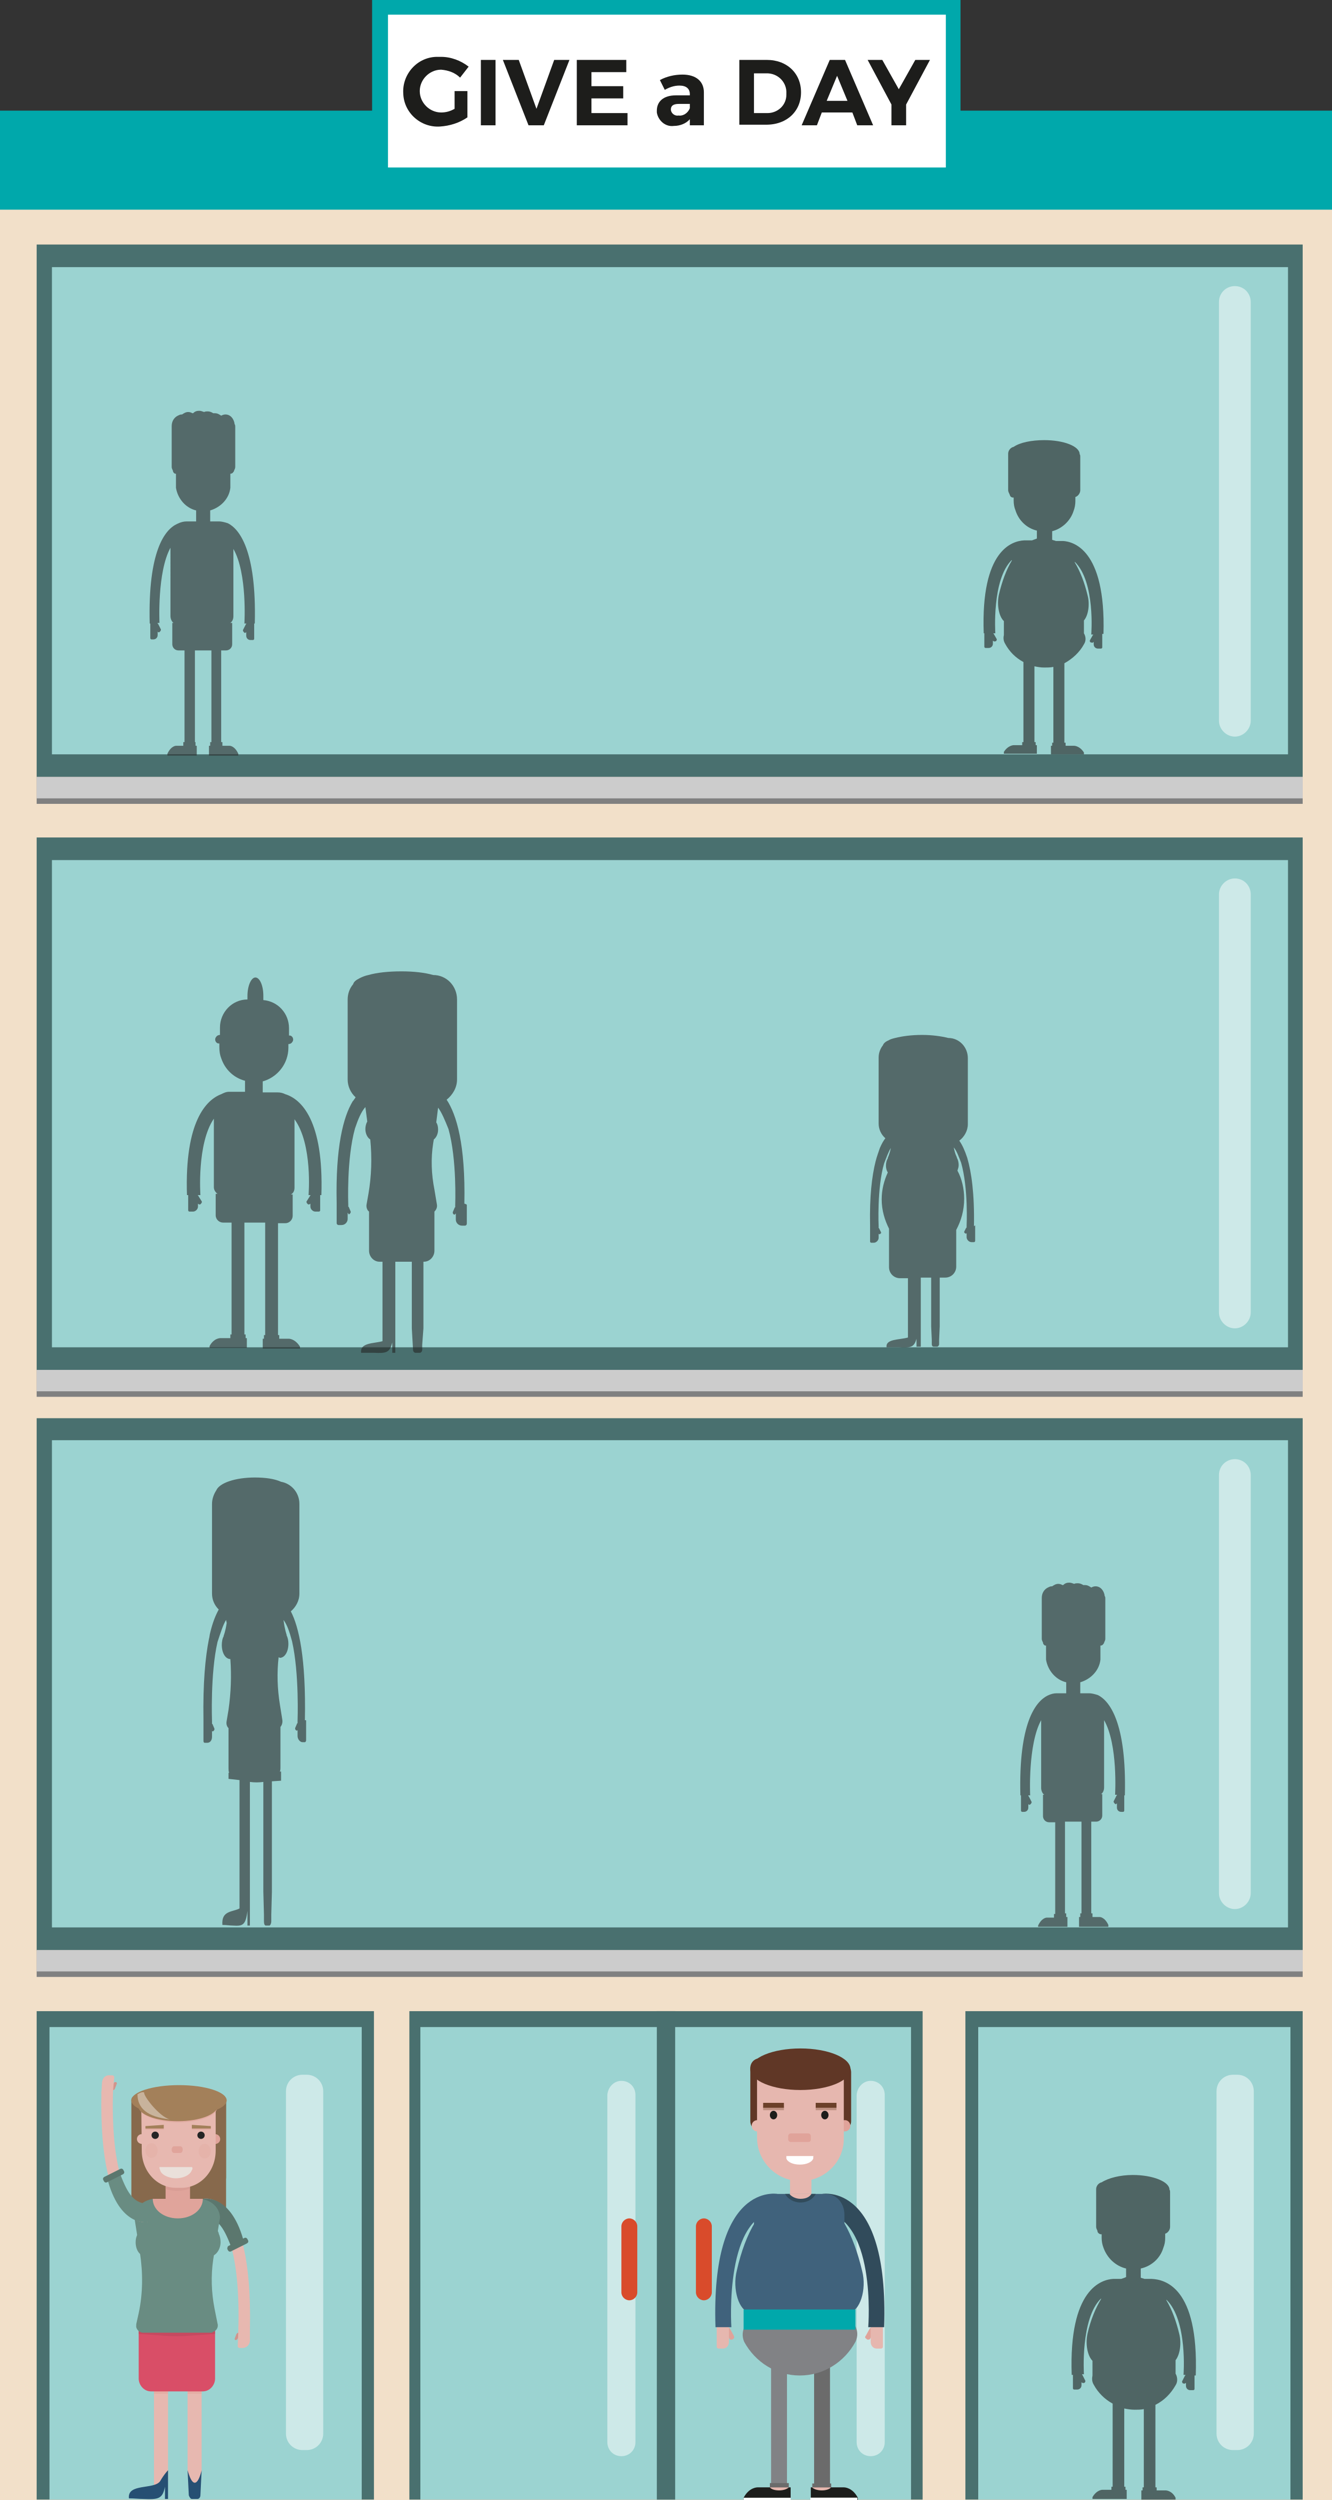 <?xml version="1.0" encoding="utf-8"?>
<!-- Generator: Adobe Illustrator 20.0.0, SVG Export Plug-In . SVG Version: 6.00 Build 0)  -->
<svg version="1.1" xmlns="http://www.w3.org/2000/svg" xmlns:xlink="http://www.w3.org/1999/xlink" x="0px" y="0px"
	 viewBox="0 0 218 409" style="enable-background:new 0 0 218 409;" xml:space="preserve">
<rect x="0" y="0" width="218" height="409" fill="#333333" stroke="none"/>
<style type="text/css">
	.st0{fill:#51A67E;}
	.st1{fill:none;}
	.st2{fill:#75C9A5;}
	.st3{fill:#D94B2B;}
	.st4{fill:#F2E0C9;}
	.st5{fill:#49706F;}
	.st6{fill:#9BD3D1;}
	.st7{opacity:0.5;fill:#FFFFFF;enable-background:new    ;}
	.st8{fill:#808080;}
	.st9{fill:#CCCCCC;}
	.st10{fill:#00A8AB;}
	.st11{fill:none;stroke:#49706F;stroke-width:3;stroke-miterlimit:10;}
	.st12{fill:#FFFFFF;}
	.st13{fill:#1D1D1B;}
	.st14{opacity:0.6;fill:#252525;}
	.st15{opacity:0.6;fill:#1D1D1B;}
	.st16{fill:#603726;}
	.st17{fill:#E0A39A;}
	.st18{fill:#6B6B6B;}
	.st19{fill:#E6B7AF;}
	.st20{fill:#314B5B;}
	.st21{fill:#818285;}
	.st22{fill:#40627C;}
	.st23{opacity:0.4;fill:#81573E;}
	.st24{fill:#6B4029;}
	.st25{opacity:0.4;fill:#E0A39A;}
	.st26{fill:#87694C;}
	.st27{fill:#E7B8B0;}
	.st28{fill:#5B776E;}
	.st29{fill:#E0A49B;}
	.st30{opacity:0.4;fill:#D1948C;enable-background:new    ;}
	.st31{fill:#252525;}
	.st32{fill:#EAE0DA;}
	.st33{opacity:0.6;fill:#E0A49B;enable-background:new    ;}
	.st34{fill:#A3805A;}
	.st35{opacity:0.4;fill:#FFFFFF;enable-background:new    ;}
	.st36{opacity:0.5;fill:#E0A49B;enable-background:new    ;}
	.st37{fill:#264F73;}
	.st38{fill:#D94E67;}
	.st39{opacity:0.5;fill:#B5455B;enable-background:new    ;}
	.st40{fill:#698C82;}
	.st41{fill:#D1948C;}
	.st42{opacity:0.28;fill:#E0A49B;}
</style>
<g id="Layer_1">
	<title>organisaties</title>
	<path class="st0" d="M24.9,109.3L24.9,109.3c1.2,0,2.2,1,2.2,2.2v5.1c0,1.2-1,2.2-2.2,2.2l0,0c-1.2,0-2.2-1-2.2-2.2v-5.1
		C22.7,110.3,23.7,109.3,24.9,109.3z"/>
	<path class="st0" d="M18.6,111.7L18.6,111.7c1.2,0,2.2,1,2.2,2.2v2.8c0,1.2-1,2.2-2.2,2.2l0,0c-1.2,0-2.2-1-2.2-2.2v-2.8
		C16.3,112.7,17.3,111.7,18.6,111.7z"/>
	<path class="st0" d="M30.9,111.7L30.9,111.7c1.2,0,2.2,1,2.2,2.2v2.8c0,1.2-1,2.2-2.2,2.2l0,0c-1.2,0-2.2-1-2.2-2.2v-2.8
		C28.6,112.7,29.6,111.7,30.9,111.7z"/>
	<line class="st1" x1="17.3" y1="112.7" x2="17.3" y2="119.2"/>
	<path class="st2" d="M17.4,112.7c0,0,0.1,0.4,0.1,1c0,0.3,0.1,0.7,0.1,1v1.2c0,0.8,0,1.6-0.1,2.2s-0.1,1-0.1,1h-0.3
		c0,0-0.1-0.4-0.1-1s-0.1-1.4-0.1-2.2v-1.2c0-0.4,0-0.7,0.1-1c0.1-0.6,0.1-1,0.1-1H17.4L17.4,112.7z"/>
	<line class="st1" x1="19.2" y1="112.7" x2="19.2" y2="119.2"/>
	<path class="st2" d="M19.3,112.7c0,0,0.1,0.4,0.1,1c0,0.3,0.1,0.7,0.1,1v1.2c0,0.8,0,1.6-0.1,2.2s-0.1,1-0.1,1H19
		c0,0-0.1-0.4-0.1-1s-0.1-1.4-0.1-2.2v-1.2c0-0.4,0-0.7,0.1-1c0.1-0.6,0.1-1,0.1-1H19.3L19.3,112.7z"/>
	<line class="st1" x1="17.9" y1="112.1" x2="17.9" y2="122"/>
	<path class="st2" d="M18,112.1c0,0,0,0.6,0.1,1.6v3.4l-0.1,3.4c0,0.9-0.1,1.6-0.1,1.6h-0.2c0,0,0-0.6-0.1-1.6l-0.1-3.4l0.1-3.4
		c0-0.9,0.1-1.6,0.1-1.6H18L18,112.1z"/>
	<line class="st1" x1="18.6" y1="113.6" x2="18.7" y2="122.4"/>
	<path class="st2" d="M18.7,113.6c0,0,0.1,0.6,0.1,1.4c0,0.4,0.1,0.9,0.1,1.4L19,118c0,1.1,0,2.2,0,3s-0.1,1.4-0.1,1.4h-0.4
		c0,0-0.1-0.6-0.1-1.4s-0.1-1.9-0.1-3v-1.6c0-0.5,0-1,0-1.4c0-0.8,0.1-1.4,0.1-1.4H18.7L18.7,113.6z"/>
	<line class="st1" x1="23.3" y1="111.4" x2="23.3" y2="117.9"/>
	<path class="st2" d="M23.4,111.4c0,0,0.1,0.4,0.1,1c0,0.3,0.1,0.7,0.1,1v1.2c0,0.8,0,1.6-0.1,2.2s-0.1,1-0.1,1h-0.3
		c0,0-0.1-0.4-0.1-1s-0.1-1.4-0.1-2.2v-1.2c0-0.4,0-0.7,0.1-1c0.1-0.6,0.1-1,0.1-1H23.4L23.4,111.4z"/>
	<line class="st1" x1="24.2" y1="110.8" x2="24.2" y2="120.8"/>
	<path class="st2" d="M24.3,110.8c0,0,0,0.6,0.1,1.6l0.1,3.4l-0.1,3.4c0,0.9-0.1,1.6-0.1,1.6h-0.2c0,0,0-0.6-0.1-1.6v-3.4v-3.4
		c0-0.9,0.1-1.6,0.1-1.6H24.3L24.3,110.8z"/>
	<line class="st1" x1="25.6" y1="111.4" x2="25.6" y2="117.9"/>
	<path class="st2" d="M25.7,111.4c0,0,0.1,0.4,0.1,1c0,0.3,0.1,0.7,0.1,1v1.2c0,0.8,0,1.6-0.1,2.2s-0.1,1-0.1,1h-0.3
		c0,0-0.1-0.4-0.1-1s-0.1-1.4-0.1-2.2v-1.2c0-0.4,0-0.7,0.1-1c0.1-0.6,0.1-1,0.1-1H25.7L25.7,111.4z"/>
	<line class="st1" x1="26.5" y1="110.8" x2="26.5" y2="120.8"/>
	<path class="st2" d="M26.6,110.8c0,0,0,0.6,0.1,1.6l0.1,3.4l-0.1,3.4c0,0.9-0.1,1.6-0.1,1.6h-0.2c0,0,0-0.6-0.1-1.6l-0.1-3.4
		l0.1-3.4c0-0.9,0.1-1.6,0.1-1.6H26.6z"/>
	<line class="st1" x1="25" y1="112.3" x2="25" y2="122.3"/>
	<path class="st2" d="M25.2,112.3c0,0,0.1,0.6,0.1,1.6c0,0.5,0.1,1,0.1,1.6v1.8c0,1.2,0,2.5-0.1,3.4s-0.1,1.6-0.1,1.6h-0.3
		c0,0-0.1-0.6-0.1-1.6s-0.1-2.2-0.1-3.4v-1.8c0-0.6,0-1.1,0.1-1.6c0.1-0.9,0.1-1.6,0.1-1.6H25.2L25.2,112.3z"/>
	<line class="st1" x1="29.6" y1="112.9" x2="29.6" y2="119.4"/>
	<path class="st2" d="M29.7,112.9c0,0,0.1,0.4,0.1,1c0,0.3,0.1,0.7,0.1,1v1.2c0,0.8,0,1.6-0.1,2.2s-0.1,1-0.1,1h-0.3
		c0,0-0.1-0.4-0.1-1s-0.1-1.4-0.1-2.2v-1.2c0-0.4,0-0.7,0.1-1c0.1-0.6,0.1-1,0.1-1H29.7z"/>
	<line class="st1" x1="32" y1="112.9" x2="32" y2="119.4"/>
	<path class="st2" d="M32.2,112.9c0,0,0.1,0.4,0.1,1c0,0.3,0.1,0.7,0.1,1v1.2c0,0.8,0,1.6-0.1,2.2s-0.1,1-0.1,1h-0.3
		c0,0-0.1-0.4-0.1-1s-0.1-1.4-0.1-2.2v-1.2c0-0.4,0-0.7,0.1-1c0.1-0.6,0.1-1,0.1-1H32.2L32.2,112.9z"/>
	<line class="st1" x1="30.4" y1="112.3" x2="30.4" y2="122.3"/>
	<path class="st2" d="M30.5,112.3c0,0,0,0.6,0.1,1.6l0.1,3.4l-0.1,3.4c0,0.9-0.1,1.6-0.1,1.6h-0.2c0,0,0-0.6-0.1-1.6l-0.1-3.4
		l0.1-3.4c0-0.9,0.1-1.6,0.1-1.6H30.5z"/>
	<line class="st1" x1="31.2" y1="112.3" x2="31.2" y2="122.3"/>
	<path class="st2" d="M31.4,112.3c0,0,0.1,0.6,0.1,1.6c0,0.5,0.1,1,0.1,1.6v1.8c0,1.2,0,2.5-0.1,3.4s-0.1,1.6-0.1,1.6h-0.3
		c0,0-0.1-0.6-0.1-1.5s-0.1-2.2-0.1-3.4v-1.8c0-0.6,0-1.1,0.1-1.6c0.1-0.9,0.1-1.6,0.1-1.6L31.4,112.3L31.4,112.3z"/>
	<rect x="11.8" y="116.3" class="st3" width="26.2" height="6.3"/>
	<rect y="26.2" class="st4" width="218" height="382.8"/>
	<rect x="6" y="40" class="st5" width="207.2" height="87.1"/>
	<rect x="8.5" y="43.7" class="st6" width="202.3" height="79.7"/>
	<path class="st7" d="M202.1,46.8L202.1,46.8c1.5,0,2.6,1.2,2.6,2.6v68.5c0,1.4-1.2,2.6-2.6,2.6l0,0c-1.4,0-2.6-1.2-2.6-2.6V49.4
		C199.5,47.9,200.7,46.8,202.1,46.8z"/>
	<rect x="6" y="127.1" class="st8" width="207.2" height="4.4"/>
	<rect x="6" y="127.1" class="st9" width="207.2" height="3.5"/>
	<rect x="6" y="137" class="st5" width="207.2" height="87.1"/>
	<rect x="8.5" y="140.7" class="st6" width="202.3" height="79.7"/>
	<path class="st7" d="M202.1,143.7L202.1,143.7c1.5,0,2.6,1.2,2.6,2.6v68.4c0,1.4-1.2,2.6-2.6,2.6l0,0c-1.4,0-2.6-1.2-2.6-2.6v-68.4
		C199.5,144.9,200.7,143.7,202.1,143.7z"/>
	<rect x="6" y="224.1" class="st8" width="207.2" height="4.4"/>
	<rect x="6" y="224.1" class="st9" width="207.2" height="3.5"/>
	<rect x="6" y="232" class="st5" width="207.2" height="87.1"/>
	<rect x="8.5" y="235.6" class="st6" width="202.3" height="79.7"/>
	<path class="st7" d="M202.1,238.7L202.1,238.7c1.5,0,2.6,1.2,2.6,2.6v68.4c0,1.4-1.2,2.6-2.6,2.6l0,0c-1.4,0-2.6-1.2-2.6-2.6v-68.4
		C199.5,239.8,200.7,238.7,202.1,238.7z"/>
	<rect x="6" y="319" class="st8" width="207.2" height="4.4"/>
	<rect x="6" y="319" class="st9" width="207.2" height="3.5"/>
	<rect y="18.1" class="st10" width="218" height="16.2"/>
	<rect x="67" y="329" class="st5" width="84" height="79.9"/>
	<rect x="68.8" y="331.6" class="st6" width="80.3" height="77.3"/>
	<line class="st11" x1="109" y1="329" x2="109" y2="408.9"/>
	<path class="st3" d="M115.2,362.9L115.2,362.9c0.7,0,1.3,0.6,1.3,1.3V375c0,0.7-0.6,1.3-1.3,1.3l0,0c-0.7,0-1.3-0.6-1.3-1.3v-10.8
		C113.9,363.5,114.5,362.9,115.2,362.9z"/>
	<path class="st7" d="M142.5,340.4L142.5,340.4c1.3,0,2.3,1,2.3,2.3v56.8c0,1.3-1,2.3-2.3,2.3l0,0c-1.3,0-2.3-1-2.3-2.3v-56.8
		C140.3,341.4,141.3,340.4,142.5,340.4z"/>
	<path class="st7" d="M101.7,340.4L101.7,340.4c1.3,0,2.3,1,2.3,2.3v56.8c0,1.3-1,2.3-2.3,2.3l0,0c-1.3,0-2.3-1-2.3-2.3v-56.8
		C99.5,341.4,100.5,340.4,101.7,340.4z"/>
	<path class="st3" d="M103,362.9L103,362.9c0.7,0,1.3,0.6,1.3,1.3V375c0,0.7-0.6,1.3-1.3,1.3l0,0c-0.7,0-1.3-0.6-1.3-1.3v-10.8
		C101.7,363.5,102.3,362.9,103,362.9z"/>
	<rect x="6" y="329" class="st5" width="55.2" height="79.9"/>
	<rect x="8.1" y="331.6" class="st6" width="51.1" height="77.3"/>
	<rect x="158" y="329" class="st5" width="55.2" height="79.9"/>
	<rect x="160.1" y="331.6" class="st6" width="51.1" height="77.3"/>
	<path class="st7" d="M49.5,339.4h0.7c1.5,0,2.7,1.2,2.7,2.7v56c0,1.5-1.2,2.7-2.7,2.7h-0.7c-1.5,0-2.7-1.2-2.7-2.7v-56
		C46.8,340.6,48,339.4,49.5,339.4z"/>
	<path class="st7" d="M201.8,339.4h0.7c1.5,0,2.7,1.2,2.7,2.7v56c0,1.5-1.2,2.7-2.7,2.7h-0.7c-1.5,0-2.7-1.2-2.7-2.7v-56
		C199.1,340.6,200.3,339.4,201.8,339.4z"/>
	<rect x="60.9" class="st10" width="96.3" height="29.9"/>
	<rect x="63.5" y="2.4" class="st12" width="91.3" height="25"/>
	<path class="st13" d="M76.5,14.9v4.3c-1.3,0.9-2.9,1.4-4.5,1.5c-3.1,0.2-5.9-2.2-6-5.4c-0.2-3.1,2.2-5.9,5.4-6c0.3,0,0.5,0,0.8,0
		c1.6,0,3.2,0.6,4.5,1.6l-1.4,1.8c-0.8-0.8-1.9-1.2-3.1-1.3c-1.9,0-3.5,1.6-3.5,3.5s1.6,3.5,3.5,3.5c0.8,0,1.5-0.2,2.2-0.6v-2.9
		L76.5,14.9L76.5,14.9z"/>
	<path class="st13" d="M78.7,20.5V9.8h2.4v10.7H78.7z"/>
	<path class="st13" d="M86.5,20.5L82.3,9.8h2.6l2.9,8l2.9-8h2.5L89,20.5H86.5z"/>
	<path class="st13" d="M96.8,11.8v2.3h5.2v2h-5.2v2.4h5.9v2h-8.3V9.8h8.1v2H96.8z"/>
	<path class="st13" d="M112.9,19.5c-0.6,0.7-1.6,1.1-2.6,1.1c-1.4,0.2-2.6-0.9-2.8-2.2c0-0.1,0-0.2,0-0.3c0-1.5,1.1-2.5,3.1-2.5h2.3
		v-0.2c0-0.9-0.6-1.4-1.7-1.4c-0.9,0-1.7,0.3-2.4,0.7l-0.8-1.6c1.1-0.6,2.4-0.9,3.7-0.9c2.2,0,3.5,1.1,3.5,2.9v5.4h-2.3L112.9,19.5
		L112.9,19.5z M112.9,17.7V17h-1.8c-0.9,0-1.3,0.3-1.3,0.9s0.6,1.1,1.2,1h0.1C111.8,19,112.6,18.5,112.9,17.7L112.9,17.7z"/>
	<path class="st13" d="M125.5,9.8c3.3,0,5.6,2.2,5.6,5.3s-2.3,5.3-5.7,5.3H121V9.8H125.5L125.5,9.8z M123.4,18.5h2.2
		c1.7,0,3.1-1.3,3.1-3c0-0.1,0-0.2,0-0.2c0.1-1.7-1.2-3.2-3-3.3c-0.1,0-0.2,0-0.2,0h-2.1C123.4,11.9,123.4,18.5,123.4,18.5z"/>
	<path class="st13" d="M134.5,18.4l-0.8,2.1h-2.5l4.6-10.7h2.5l4.6,10.7h-2.6l-0.8-2.1H134.5L134.5,18.4z M137,12.4l-1.7,4.1h3.4
		L137,12.4z"/>
	<path class="st13" d="M148.3,20.5h-2.4v-3.4L142,9.8h2.4l2.7,4.8l2.7-4.8h2.4l-3.9,7.3V20.5z"/>
	<line class="st1" x1="120.4" y1="274.2" x2="120.2" y2="274.2"/>
	<polyline class="st1" points="109.2,274.2 109.4,274.2 109.6,274.2 	"/>
	<line class="st1" x1="142.9" y1="281.8" x2="142.7" y2="281.8"/>
	<polyline class="st1" points="134.3,281.8 134.5,281.8 134.7,281.8 	"/>
	<path class="st14" d="M52.6,195.5h-0.2c0,0,0,0,0,0.1v2.4c0,0.1-0.1,0.2-0.2,0.2h-0.6c-0.4,0-0.8-0.4-0.8-0.8v-0.5l0,0
		c-0.1,0.1-0.3,0.2-0.4,0.1l-0.1-0.1c-0.1-0.1-0.2-0.3-0.1-0.4l0.5-0.8c0-0.1,0.1-0.1,0.1-0.1v-0.1h-0.3c0,0,0.7-8.3-2.3-12.4v11.2
		c0,0.5-0.2,0.9-0.6,1.1h0.3v3.5c0,0.6-0.5,1.2-1.2,1.2h-1.2v18.3h0.2v0.6h1.6c0,0,1,0,1.8,1.3h0v0.3h-6.1v-1.6h0.2v-0.6h0.2V200H40
		v18.3h0.2v0.6h0.2v1.6h-6.1v-0.3h0c0.7-1.3,1.7-1.3,1.8-1.3h1.6v-0.6h0.2V200h-1.4c-0.6,0-1.2-0.5-1.2-1.2v-3.5h0.3
		c-0.4-0.3-0.6-0.7-0.6-1.1V183c-2.8,4.1-2.2,12.5-2.2,12.5h-0.4v0.1c0.1,0,0.1,0.1,0.1,0.1l0.5,0.8c0.1,0.1,0,0.3-0.1,0.4l-0.1,0.1
		c-0.1,0.1-0.3,0-0.4-0.1l0,0v0.5c0,0.4-0.4,0.8-0.8,0.8h-0.6c-0.1,0-0.2-0.1-0.2-0.2v-2.4c0,0,0,0,0-0.1h-0.2
		c-0.4-12.1,3.2-15.6,5.6-16.5c0.4-0.2,0.8-0.4,1.3-0.4h2.6v-1.8c-1.9-0.5-3.3-1.9-3.9-3.7c-0.2-0.5-0.3-1.1-0.3-1.8v-0.6
		c-0.1,0-0.3,0-0.4-0.1c-0.3-0.2-0.4-0.7-0.1-1c0.1-0.2,0.4-0.3,0.6-0.3v-1.2c0-2.5,2-4.6,4.5-4.6c0-0.2,0-0.4,0-0.6
		c0-1.6,0.6-3,1.3-3c0.7,0,1.3,1.3,1.3,3c0,0.2,0,0.4,0,0.7c2.4,0.2,4.2,2.2,4.2,4.6v1.2c0.2,0,0.3,0,0.4,0.1c0.3,0.2,0.4,0.7,0.1,1
		c-0.1,0.2-0.4,0.3-0.6,0.3v0.6c0,0.6-0.1,1.2-0.3,1.8c-0.6,1.8-2.1,3.2-3.9,3.7v1.8h2.4c0.5,0,0.9,0.1,1.3,0.3
		C49.3,179.8,53,183.3,52.6,195.5z"/>
	<path class="st15" d="M195.7,388.6h-0.2c0,0,0,0,0,0v2.2c0,0.1-0.1,0.2-0.2,0.2h-0.5c-0.4,0-0.7-0.3-0.7-0.7v-0.5l0,0
		c-0.1,0.1-0.3,0.2-0.4,0.1l-0.1,0c-0.1-0.1-0.2-0.3-0.1-0.4l0.4-0.8c0-0.1,0.1-0.1,0.1-0.1v-0.1h-0.3c0,0,0.7-8.9-2.8-12.3v0.1
		c0.9,1.5,1.6,3.4,2.1,5.5c0.4,1.6,0.1,3.4-0.6,4.3v2.2c0.3,0.5,0.4,1.3,0,1.9c-0.8,1.4-1.9,2.5-3.3,3.2v13.5h0.2v0.5h1.5
		c0,0,1,0,1.6,1.2h0v0.3h-5.6v-1.5h0.2v-0.5h0.2v-12.8c-0.5,0.1-1,0.1-1.5,0.1c-0.6,0-1.2-0.1-1.7-0.2v12.8h0.2v0.5h0.2v1.5h-5.6
		v-0.3h0c0.7-1.2,1.6-1.2,1.6-1.2h1.5v-0.5h0.2v-13.6c-1.3-0.7-2.4-1.8-3.1-3.1c-0.3-0.5-0.3-1-0.2-1.5h0v-2.4
		c-0.8-0.8-1.2-2.7-0.8-4.5c0.5-2.2,1.3-4.1,2.2-5.6v-0.1c-3.4,3.3-2.8,12.4-2.8,12.4h-0.3v0.1c0.1,0,0.1,0.1,0.1,0.1l0.4,0.8
		c0.1,0.1,0,0.3-0.1,0.4l-0.1,0c-0.1,0.1-0.3,0-0.4-0.1l0,0v0.5c0,0.4-0.3,0.7-0.7,0.7h-0.5c-0.1,0-0.2-0.1-0.2-0.2v-2.2
		c0,0,0,0,0,0h-0.2c-0.5-14.1,4.9-15.6,6.8-15.7c0,0,0.1,0,0.1,0c0,0,0.1,0,0.1,0h1.1c0.3-0.1,0.6-0.2,0.8-0.3v-1.4
		c-1.7-0.4-3.1-1.7-3.7-3.4c-0.2-0.5-0.3-1.1-0.3-1.6v-0.6c-0.1,0-0.3,0-0.4-0.1c-0.2-0.1-0.3-0.3-0.3-0.5c-0.1-0.2-0.2-0.4-0.2-0.6
		v-6.2c0-0.5,0.4-1,0.9-1.1c1.1-0.7,3-1.2,5.1-1.2c3.3,0,6,1.1,6,2.4c0.1,0.1,0.1,0.3,0.1,0.4v5.7c0,0.5-0.4,1-0.8,1.1v0.7
		c0,0.6-0.1,1.1-0.3,1.6c-0.5,1.7-1.9,3-3.7,3.4v1.5c0.2,0.1,0.4,0.1,0.6,0.2h1.2C190.6,372.9,196.2,374.1,195.7,388.6z"/>
	<path class="st15" d="M180.6,103.7h-0.2c0,0,0,0,0,0v2.2c0,0.1-0.1,0.2-0.2,0.2h-0.5c-0.4,0-0.7-0.3-0.7-0.7V105l0,0
		c-0.1,0.1-0.2,0.2-0.4,0.1l-0.1,0c-0.1-0.1-0.2-0.2-0.1-0.4l0.4-0.7c0-0.1,0.1-0.1,0.1-0.1v-0.1h-0.3c0,0,0.7-8.6-2.7-11.9v0.1
		c0.9,1.5,1.6,3.3,2.1,5.4c0.4,1.5,0.1,3.3-0.6,4.1v2.1c0.3,0.5,0.4,1.2,0,1.8c-0.7,1.3-1.9,2.4-3.2,3.1v13h0.2v0.5h1.4
		c0,0,0.9,0,1.6,1.1h0v0.3H172V122h0.2v-0.5h0.2v-12.4c-0.5,0.1-1,0.1-1.5,0.1c-0.6,0-1.1-0.1-1.6-0.2v12.4h0.2v0.5h0.2v1.4h-5.4
		v-0.3h0c0.7-1.1,1.6-1.1,1.6-1.1h1.4v-0.5h0.2v-13.1c-1.3-0.7-2.3-1.7-3-3c-0.3-0.5-0.3-1-0.2-1.4h0v-2.3c-0.8-0.7-1.2-2.7-0.8-4.4
		c0.5-2.1,1.2-4,2.1-5.5v-0.1c-3.3,3.2-2.7,12-2.7,12h-0.3v0.1c0.1,0,0.1,0.1,0.1,0.1l0.4,0.7c0.1,0.1,0,0.3-0.1,0.4l-0.1,0
		c-0.1,0.1-0.3,0-0.4-0.1l0,0v0.5c0,0.4-0.3,0.7-0.7,0.7h-0.5c-0.1,0-0.2-0.1-0.2-0.2v-2.2c0,0,0,0,0,0H161
		c-0.5-13.7,4.7-15.1,6.6-15.2c0,0,0.1,0,0.1,0c0,0,0.1,0,0.1,0h1.1c0.3-0.1,0.5-0.2,0.8-0.3v-1.3c-1.7-0.4-3-1.7-3.5-3.3
		c-0.2-0.5-0.3-1-0.3-1.6v-0.5c-0.1,0-0.3,0-0.4-0.1c-0.2-0.1-0.2-0.3-0.3-0.5c-0.1-0.2-0.2-0.4-0.2-0.6v-6c0-0.5,0.4-1,0.9-1.1
		c1-0.7,2.9-1.1,5-1.1c3.2,0,5.8,1,5.8,2.3c0.1,0.1,0.1,0.3,0.1,0.4v5.5c0,0.5-0.4,1-0.8,1.1V82c0,0.5-0.1,1.1-0.3,1.6
		c-0.5,1.6-1.9,2.9-3.5,3.3v1.4c0.2,0.1,0.4,0.1,0.6,0.2h1.2C175.5,88.6,181,89.7,180.6,103.7z"/>
	<line class="st1" x1="167.3" y1="262.9" x2="167.3" y2="262.9"/>
	<polyline class="st1" points="156.1,262.9 156.2,262.9 156.3,262.9 	"/>
	<path class="st14" d="M41.7,102h-0.1v2.5c0,0.1-0.1,0.2-0.2,0.2H41c-0.4,0-0.7-0.3-0.7-0.7v-0.6l0,0c-0.1,0.1-0.2,0.2-0.3,0.1
		l-0.1-0.1c-0.1-0.1-0.2-0.3-0.1-0.4l0.4-0.8c0-0.1,0.1-0.1,0.1-0.1V102H40c0,0,0.5-8.2-1.8-12.2v11c0,0.5-0.2,0.9-0.5,1.1H38v3.5
		c0,0.6-0.5,1-1,1h-0.8v15h0.2v0.6h1.2c0,0,0.8,0,1.4,1.3h0v0.3h-4.8V122h0.2v-0.6h0.2v-15h-2.7v15H32v0.6h0.2v1.6h-4.8v-0.3h0
		c0.6-1.3,1.4-1.3,1.4-1.3H30v-0.6h0.2v-15h-1c-0.6,0-1-0.5-1-1v-3.5h0.2c-0.3-0.2-0.5-0.7-0.5-1.1V89.6c-2.2,4-1.8,12.3-1.8,12.3
		h-0.3v0.1c0,0,0.1,0.1,0.1,0.1l0.4,0.8c0.1,0.1,0,0.3-0.1,0.4l-0.1,0.1c-0.1,0.1-0.3,0-0.3-0.1l0,0v0.6c0,0.4-0.3,0.7-0.7,0.7h-0.3
		c-0.1,0-0.2-0.1-0.2-0.2V102h-0.1C24.2,90.1,27,86.6,29,85.7c0.6-0.3,1.1-0.4,1.5-0.4h1.6v-1.8c-1.7-0.4-3-1.9-3.3-3.7
		c0-0.2,0-0.4,0-0.6v-1.7c-0.1,0-0.2,0-0.3-0.1c-0.1-0.1-0.2-0.2-0.2-0.4c-0.1-0.2-0.2-0.4-0.2-0.6v-5.7c0,0,0-0.1,0-0.1v0
		c0,0,0-0.1,0-0.1c0,0,0-0.1,0-0.1c0-0.1,0-0.3,0-0.4v0c0-0.1,0-0.2,0-0.3c0-0.8,0.4-1.4,1-1.7c0.2-0.1,0.4-0.2,0.6-0.2
		c0.1,0,0.1,0,0.1,0c0.3-0.2,0.6-0.4,1-0.4c0.3,0,0.5,0.1,0.7,0.2c0,0,0.1,0,0.1,0c0.3-0.3,0.6-0.4,1-0.4c0.3,0,0.5,0.1,0.8,0.2
		c0.2-0.1,0.4-0.1,0.6-0.1c0.3,0,0.6,0.1,0.9,0.3c0.1,0,0.2,0,0.3,0c0.4,0,0.7,0.2,1,0.4c0.2-0.1,0.4-0.2,0.7-0.2
		c0.8,0,1.4,0.7,1.5,1.6v0c0.1,0.1,0.1,0.3,0.1,0.4v6.6c0,0.2-0.1,0.4-0.2,0.6c0,0.1,0,0.1-0.1,0.2c-0.1,0.2-0.3,0.3-0.5,0.3v1.7
		c0,0.2,0,0.4,0,0.6c-0.2,1.8-1.6,3.2-3.3,3.7v1.8h1.5c0.3,0,0.8,0.1,1.4,0.3c0,0,0,0,0,0C39.1,86.5,42,89.9,41.7,102z"/>
	<path class="st14" d="M184.1,293.7h-0.1v2.5c0,0.1-0.1,0.2-0.2,0.2h-0.3c-0.4,0-0.7-0.3-0.7-0.7V295l0,0c-0.1,0.1-0.2,0.2-0.3,0.1
		l-0.1-0.1c-0.1-0.1-0.2-0.3-0.1-0.4l0.4-0.8c0-0.1,0.1-0.1,0.1-0.1v-0.1h-0.3c0,0,0.5-8.2-1.8-12.2v11c0,0.5-0.2,0.9-0.5,1.1h0.2
		v3.5c0,0.6-0.5,1-1,1h-0.8v15h0.2v0.6h1.2c0,0,0.8,0,1.4,1.3h0v0.3h-4.8v-1.6h0.2v-0.6h0.2v-15h-2.7v15h0.2v0.6h0.2v1.6h-4.8V315h0
		c0.6-1.3,1.4-1.3,1.4-1.3h1.2v-0.6h0.2v-15h-1c-0.6,0-1-0.5-1-1v-3.5h0.2c-0.3-0.2-0.5-0.7-0.5-1.1v-11.1c-2.2,4-1.8,12.3-1.8,12.3
		h-0.3v0.1c0,0,0.1,0.1,0.1,0.1l0.4,0.8c0.1,0.1,0,0.3-0.1,0.4l-0.1,0.1c-0.1,0.1-0.3,0-0.3-0.1l0,0v0.6c0,0.4-0.3,0.7-0.7,0.7h-0.3
		c-0.1,0-0.2-0.1-0.2-0.2v-2.5H167c-0.3-11.9,2.5-15.3,4.4-16.3c0.6-0.3,1.1-0.4,1.5-0.4h1.6v-1.8c-1.7-0.4-3-1.9-3.3-3.7
		c0-0.2,0-0.4,0-0.6v-1.7c-0.1,0-0.2,0-0.3-0.1c-0.1-0.1-0.2-0.2-0.2-0.4c-0.1-0.2-0.2-0.4-0.2-0.6v-5.7c0,0,0-0.1,0-0.1v0
		c0,0,0-0.1,0-0.1c0,0,0-0.1,0-0.1c0-0.1,0-0.3,0-0.4v0c0-0.1,0-0.2,0-0.3c0-0.8,0.4-1.4,1-1.7c0.2-0.1,0.4-0.2,0.6-0.2
		c0.1,0,0.1,0,0.1,0c0.3-0.2,0.6-0.4,1-0.4c0.3,0,0.5,0.1,0.7,0.2c0,0,0.1,0,0.1,0c0.3-0.3,0.6-0.4,1-0.4c0.3,0,0.5,0.1,0.8,0.2
		c0.2-0.1,0.4-0.1,0.6-0.1c0.3,0,0.6,0.1,0.9,0.3c0.1,0,0.2,0,0.3,0c0.4,0,0.7,0.2,1,0.4c0.2-0.1,0.4-0.2,0.7-0.2
		c0.8,0,1.4,0.7,1.5,1.6v0c0.1,0.1,0.1,0.3,0.1,0.4v6.6c0,0.2-0.1,0.4-0.2,0.6c0,0.1,0,0.1-0.1,0.2c-0.1,0.2-0.3,0.3-0.5,0.3v1.7
		c0,0.2,0,0.4,0,0.6c-0.2,1.8-1.6,3.2-3.3,3.7v1.8h1.5c0.3,0,0.8,0.1,1.4,0.3c0,0,0,0,0,0C181.5,278.2,184.4,281.6,184.1,293.7z"/>
	<path class="st14" d="M76.4,197.1l0,3.1c0,0.1-0.1,0.3-0.3,0.3l-0.5,0c-0.5,0-1-0.4-1-1l0-1l-0.1,0.1c0,0.1-0.2,0.1-0.2,0.1
		l-0.1-0.1c-0.1-0.1-0.1-0.2-0.1-0.3l0.3-0.7c0-0.1,0.1-0.1,0.1-0.1l0-0.4h0c0,0,0.3-7.4-1.1-12.4c-0.6-1.5-1.1-2.7-1.7-3.5
		l-0.3,2.4c0.2,0.3,0.3,0.7,0.3,1.2v0c0,0.7-0.3,1.3-0.7,1.6l-0.1,0.6c-0.4,2.5-0.3,5.1,0.2,7.6l0.4,2.4c0.1,0.5-0.1,0.9-0.4,1.2
		v6.4c0,1-0.8,1.8-1.7,1.8h-0.1v10.9l-0.2,2.7l0,0.8c0,0.3-0.2,0.5-0.4,0.5h-0.7c-0.2,0-0.4-0.2-0.4-0.5l-0.2-3.5l0-10.5h0v-0.4
		h-2.7v14.9h-0.5v-1.7c-0.4,1.7-1,1.8-3,1.7c-0.6,0-1.2,0-2.1,0c-0.2-1.7,2.1-1.5,3.5-1.9v-13h-0.5c-0.9,0-1.7-0.8-1.7-1.8v-6.2l0,0
		v-0.2c-0.3-0.2-0.5-0.7-0.4-1.2l0.3-1.7c0.5-2.9,0.6-5.9,0.3-8.9c-0.5-0.3-0.8-1-0.8-1.7v0c0-0.4,0.1-0.9,0.3-1.2c0,0,0,0,0-0.1
		c0,0,0,0,0,0l-0.3-2.3c0,0,0,0,0,0c0,0,0,0,0,0c-0.7,0.8-1.2,2-1.7,3.5c-1.4,5-1.1,12.4-1.1,12.4h0l0,0.4c0,0,0.1,0,0.1,0.1
		l0.3,0.7c0,0.1,0,0.2-0.1,0.3l-0.1,0.1c-0.1,0.1-0.2,0-0.2-0.1l-0.1-0.1l0,1c0,0.5-0.4,1-1,1l-0.5,0c-0.1,0-0.3-0.1-0.3-0.3l0-3.1
		c0-0.1,0-0.1,0-0.2c-0.2-9.2,1.1-14.1,2.6-16.6c0,0,0,0,0,0c0,0,0-0.1,0.1-0.1c0.1-0.2,0.3-0.4,0.4-0.6c-0.8-0.7-1.3-1.8-1.3-2.9
		v-13.1c0-0.9,0.3-1.8,0.9-2.5c0.1-0.4,0.5-0.7,1.1-1c0.4-0.2,0.9-0.4,1.4-0.5c1.4-0.4,3.3-0.6,5.4-0.6c2,0,3.8,0.2,5.2,0.6
		c2.2,0,3.9,1.8,3.9,4v13.1c0,1.3-0.7,2.5-1.7,3.3c1.6,2.4,3.1,7.3,2.9,17c0,0,0,0,0,0C76.4,197,76.4,197.1,76.4,197.1z"/>
	<path class="st14" d="M50.1,281.5l0,3.2c0,0.1-0.1,0.3-0.2,0.3l-0.4,0c-0.4,0-0.8-0.5-0.8-1l0-1.1l0,0.1c0,0.1-0.1,0.1-0.2,0.1
		l-0.1-0.1c-0.1-0.1-0.1-0.2-0.1-0.3l0.3-0.7c0-0.1,0.1-0.1,0.1-0.1l0-0.4h0c0,0,0.3-7.7-0.9-13c0,0,0,0,0,0
		c-0.4-1.5-0.8-2.7-1.4-3.5c0.2,1.6,0.5,2.4,0.5,2.4c0,0,0,0.1,0,0.1c0.2,0.4,0.3,0.9,0.3,1.4v0c0,1.3-0.6,2.3-1.4,2.3l-0.2-0.1
		c-0.3,2.6-0.2,5.2,0.2,7.7l0.4,2.5c0.1,0.5-0.1,1-0.3,1.2v6.6c0,0.3,0,0.5-0.1,0.7H46v1.5l-1.5,0.1v18.1l-0.1,3.7l0,1.1
		c0,0.4-0.2,0.7-0.3,0.7h-0.6c-0.2,0-0.3-0.3-0.3-0.7l0-1.1l-0.1-3.7l0-14.8h0v-2.4h0v-0.8c-0.7,0.1-1.5,0.1-2.2,0v23.5h-0.4v-2.4
		c-0.3,2.4-0.8,2.5-2.4,2.4c-0.5,0-1-0.1-1.7-0.1c-0.2-2.4,1.7-2.1,2.8-2.7v-21l-1.8-0.2V290h0.1c-0.1-0.2-0.1-0.5-0.1-0.7v-6.6
		c-0.3-0.3-0.4-0.7-0.3-1.2l0.3-1.8c0.4-2.8,0.5-5.6,0.3-8.3l0,0c-0.8,0-1.4-1-1.4-2.3v0c0-0.5,0.1-1.1,0.3-1.4c0,0,0-0.1,0-0.1
		c0,0,0.3-0.7,0.5-2.1l-0.1-0.5c0,0,0,0,0,0c0,0,0,0,0,0c-0.5,0.8-0.9,2.1-1.4,3.6c-1.2,5.2-0.9,13-0.9,13h0l0,0.4
		c0,0,0.1,0,0.1,0.1l0.3,0.7c0,0.1,0,0.2-0.1,0.3l-0.1,0.1c-0.1,0.1-0.2,0-0.2-0.1l0-0.1l0,1.1c0,0.6-0.3,1-0.8,1l-0.4,0
		c-0.1,0-0.2-0.1-0.2-0.3l0-3.2c0-0.1,0-0.1,0-0.2c0,0,0,0,0,0c-0.1-6.1,0.3-10.3,0.9-13.3c0.1-0.3,0.1-0.7,0.2-1c0,0,0,0,0,0
		c0.4-1.7,0.9-2.9,1.4-3.8c-0.7-0.7-1.1-1.6-1.1-2.6v-14.7c0-0.8,0.3-1.6,0.7-2.2c0.5-1.2,3.1-2.1,6.3-2.1c1.7,0,3.2,0.2,4.3,0.7
		c1.7,0.3,3,1.8,3,3.6v14.7c0,1.2-0.6,2.2-1.4,2.9c1.3,2.5,2.5,7.6,2.3,17.8c0,0,0,0,0,0C50.1,281.4,50.1,281.4,50.1,281.5z"/>
	<path class="st14" d="M159.6,200.5l0,2.5c0,0.1-0.1,0.2-0.2,0.2l-0.4,0c-0.4,0-0.8-0.4-0.8-0.8l0-0.8l0,0.1c0,0.1-0.1,0.1-0.2,0.1
		l-0.1-0.1c-0.1,0-0.1-0.2-0.1-0.2l0.3-0.6c0,0,0.1-0.1,0.1-0.1l0-0.3h0c0,0,0.3-6.1-0.9-10.3c-0.4-1-0.7-1.9-1.2-2.5
		c0.2,1.1,0.5,1.6,0.5,1.6c0,0,0,0,0,0.1c0.2,0.3,0.3,0.8,0.3,1.2v0c0,0.3-0.1,0.6-0.2,0.9c0.7,1.3,1.1,2.9,1.1,4.6
		c0,1.9-0.5,3.6-1.3,5.1v6c0,1-0.8,1.8-1.8,1.8h-0.9v8l-0.1,2.2l0,0.7c0,0.2-0.2,0.4-0.3,0.4h-0.6c-0.2,0-0.3-0.2-0.3-0.4l0-0.7
		l-0.1-2.2l0-8h-1.7v11.3H150V219c-0.4,1.4-0.9,1.5-2.9,1.4c-0.6,0-1.2,0-2,0c-0.2-1.4,2.1-1.2,3.5-1.6v-9.7h-1.3
		c-1,0-1.8-0.8-1.8-1.8V201c-0.7-1.4-1.2-3-1.2-4.8c0-1.6,0.4-3.1,1-4.4c-0.2-0.3-0.3-0.7-0.3-1.1v0c0-0.5,0.1-0.9,0.3-1.2
		c0,0,0,0,0-0.1c0,0,0.3-0.6,0.5-1.6c-0.4,0.6-0.7,1.5-1.1,2.5c-1.2,4.1-0.9,10.3-0.9,10.3h0l0,0.3c0,0,0.1,0,0.1,0.1l0.3,0.6
		c0,0.1,0,0.2-0.1,0.2l-0.1,0.1c-0.1,0-0.2,0-0.2-0.1l0-0.1l0,0.8c0,0.4-0.4,0.8-0.8,0.8l-0.4,0c-0.1,0-0.2-0.1-0.2-0.2l0-2.5
		c0,0,0-0.1,0-0.1c-0.1-4.8,0.3-8.1,0.9-10.5c0.2-0.8,0.5-1.6,0.7-2.2c0,0,0,0,0,0c0.3-0.7,0.6-1.2,0.9-1.6
		c-0.7-0.6-1.1-1.5-1.1-2.4v-10.8c0-0.8,0.3-1.5,0.7-2c0.1-0.3,0.4-0.6,0.9-0.8c0.3-0.2,0.7-0.3,1.1-0.4c1.2-0.3,2.7-0.5,4.4-0.5
		c1.6,0,3.1,0.2,4.3,0.5c1.8,0,3.2,1.5,3.2,3.3v10.8c0,1.1-0.6,2.1-1.4,2.7c0.5,0.7,0.9,1.6,1.3,2.8c0.7,2.4,1.2,5.9,1.1,11.2
		c0,0,0,0,0,0C159.6,200.4,159.6,200.5,159.6,200.5z"/>
</g>
<g id="Layer_2">
	<path class="st16" d="M137.7,348.6L137.7,348.6c-0.9,0-1.6-0.7-1.6-1.6v-8c0-0.9,0.7-1.6,1.6-1.6h0c0.9,0,1.6,0.7,1.6,1.6v8
		C139.3,347.9,138.6,348.6,137.7,348.6z"/>
	<path class="st17" d="M138.8,347c0.4,0.3,0.5,0.9,0.2,1.3c-0.3,0.4-0.9,0.5-1.3,0.2c-0.4-0.3-0.5-0.9-0.2-1.3
		C137.8,346.8,138.4,346.7,138.8,347z"/>
	
		<rect x="133.2" y="381.5" transform="matrix(-1 -4.567026e-11 4.567026e-11 -1 269.039 788.474)" class="st18" width="2.6" height="25.4"/>
	<g>
		<path class="st17" d="M141.9,382.7l-0.1-0.1c-0.2-0.1-0.3-0.3-0.1-0.5l0.6-1.1c0.1-0.2,0.3-0.3,0.5-0.1l0.1,0.1
			c0.2,0.1,0.3,0.3,0.1,0.5l-0.6,1.1C142.4,382.7,142.1,382.8,141.9,382.7z"/>
		<path class="st19" d="M143.5,384.2h0.7c0.1,0,0.3-0.1,0.3-0.3v-3.1c0-0.4-0.3-0.7-0.7-0.7h-0.9c-0.2,0-0.4,0.2-0.4,0.4v2.6
			C142.5,383.7,142.9,384.2,143.5,384.2z"/>
	</g>
	<path class="st20" d="M134.6,358.9c0,0,10.9-2,10.1,21.8h-2.6c0,0,1.5-18.5-8-19C134.1,359.6,134.6,358.9,134.6,358.9z"/>
	
		<rect x="133" y="406.2" transform="matrix(-1 -4.553881e-11 4.553881e-11 -1 269.039 813.168)" class="st18" width="3.1" height="0.7"/>
	<rect x="126.2" y="381.5" class="st21" width="2.6" height="25.4"/>
	<path class="st22" d="M138.2,362.3v16.8c0,1-0.7,1.8-1.6,1.8h-11.6c-0.9,0-1.6-0.8-1.6-1.8v-16.8c0-1.9,1.3-3.4,3-3.4h8.7
		C136.9,358.9,138.2,360.4,138.2,362.3z"/>
	<path class="st16" d="M124.4,348.6L124.4,348.6c-0.9,0-1.6-0.7-1.6-1.6v-8.7c0-0.9,0.7-1.6,1.6-1.6l0,0c0.9,0,1.6,0.7,1.6,1.6v8.7
		C126,347.9,125.2,348.6,124.4,348.6z"/>
	<path class="st19" d="M131,356.8L131,356.8c-3.9,0-7.1-3.2-7.1-7.1v-10.3h14.2v10.3C138.2,353.6,135,356.8,131,356.8z"/>
	<ellipse class="st13" cx="126.6" cy="346" rx="0.6" ry="0.7"/>
	<ellipse class="st13" cx="135" cy="346" rx="0.6" ry="0.7"/>
	<path class="st17" d="M132.3,350.4h-2.9c-0.2,0-0.4-0.2-0.4-0.4v-0.6c0-0.2,0.2-0.4,0.4-0.4h2.9c0.2,0,0.4,0.2,0.4,0.4v0.6
		C132.7,350.3,132.5,350.4,132.3,350.4z"/>
	<path class="st12" d="M133.1,352.8c0,0.1,0,0.2,0,0.3c-0.2,0.6-1.1,1-2.2,1c-1.1,0-2-0.4-2.2-1c0-0.1,0-0.2,0-0.3c0,0,0-0.1,0-0.1
		h4.5C133.1,352.7,133.1,352.8,133.1,352.8z"/>
	<path class="st19" d="M124.5,347c0.4,0.3,0.5,0.9,0.2,1.3c-0.3,0.4-0.9,0.5-1.3,0.2c-0.4-0.3-0.5-0.9-0.2-1.3
		C123.5,346.8,124.1,346.7,124.5,347z"/>
	<ellipse class="st16" cx="131" cy="338.5" rx="8.2" ry="3.4"/>
	<path class="st13" d="M131.3,384.1h-0.6c-0.2,0-0.4-0.2-0.4-0.4v-2.3c0-0.2,0.2-0.4,0.4-0.4h0.6c0.2,0,0.4,0.2,0.4,0.4v2.3
		C131.7,384,131.5,384.1,131.3,384.1z"/>
	<g>
		<path class="st13" d="M124,382.7h-1v-2h3v0C126,381.8,125.1,382.7,124,382.7z"/>
		<path class="st13" d="M137.8,382.6h1v-2h-3v0C135.8,381.7,136.7,382.6,137.8,382.6z"/>
	</g>
	<g>
		<rect x="123" y="380.6" class="st13" width="15.9" height="1"/>
		<ellipse class="st13" cx="123.6" cy="381.1" rx="0.2" ry="0.2"/>
		<ellipse class="st13" cx="124.5" cy="381.1" rx="0.2" ry="0.2"/>
		<ellipse class="st13" cx="125.3" cy="381.1" rx="0.2" ry="0.2"/>
		<ellipse class="st13" cx="126.2" cy="381.1" rx="0.2" ry="0.2"/>
		<ellipse class="st13" cx="127.1" cy="381.1" rx="0.2" ry="0.2"/>
		<ellipse class="st13" cx="127.9" cy="381.1" rx="0.2" ry="0.2"/>
		<ellipse class="st13" cx="128.8" cy="381.1" rx="0.2" ry="0.2"/>
		<ellipse class="st13" cx="129.6" cy="381.1" rx="0.2" ry="0.2"/>
		<ellipse class="st13" cx="130.5" cy="381.1" rx="0.2" ry="0.2"/>
		<ellipse class="st13" cx="131.4" cy="381.1" rx="0.2" ry="0.2"/>
		<ellipse class="st13" cx="132.2" cy="381.1" rx="0.2" ry="0.2"/>
		<ellipse class="st13" cx="133.1" cy="381.1" rx="0.2" ry="0.2"/>
		<ellipse class="st13" cx="133.9" cy="381.1" rx="0.2" ry="0.2"/>
		<ellipse class="st13" cx="134.8" cy="381.1" rx="0.2" ry="0.2"/>
		<ellipse class="st13" cx="135.7" cy="381.1" rx="0.2" ry="0.2"/>
		<ellipse class="st13" cx="136.5" cy="381.1" rx="0.2" ry="0.2"/>
		<ellipse class="st13" cx="137.4" cy="381.1" rx="0.2" ry="0.2"/>
		<ellipse class="st13" cx="138.2" cy="381.1" rx="0.2" ry="0.2"/>
	</g>
	<rect x="126" y="406.2" class="st18" width="3.1" height="0.7"/>
	<path class="st13" d="M129.4,406.9v2.1h-7.7v-0.4c0.9-1.7,2.2-1.7,2.3-1.7H129.4z"/>
	<rect x="121.7" y="408.6" class="st12" width="7.7" height="0.4"/>
	<path class="st13" d="M124.5,407v0.8c0,0.1-0.1,0.2-0.2,0.2s-0.2-0.1-0.2-0.2V407c0,0,0,0,0,0L124.5,407
		C124.5,406.9,124.5,407,124.5,407z"/>
	<g>
		<path class="st13" d="M125.4,407v1c0,0.1-0.1,0.3-0.2,0.3s-0.2-0.1-0.2-0.3v-1c0,0,0,0,0,0L125.4,407
			C125.4,406.9,125.4,407,125.4,407z"/>
	</g>
	<path class="st19" d="M129.1,406.9c-0.3,0.3-0.9,0.5-1.6,0.5c-0.7,0-1.3-0.2-1.5-0.5H129.1z"/>
	<path class="st13" d="M132.7,406.9v2.1h7.7v-0.4c-0.9-1.7-2.2-1.7-2.3-1.7H132.7z"/>
	
		<rect x="132.7" y="408.6" transform="matrix(-1 -4.601576e-11 4.601576e-11 -1 273.027 817.585)" class="st12" width="7.7" height="0.4"/>
	<path class="st13" d="M137.5,407v0.8c0,0.1,0.1,0.2,0.2,0.2s0.2-0.1,0.2-0.2V407c0,0,0,0,0,0L137.5,407
		C137.5,406.9,137.5,407,137.5,407z"/>
	<g>
		<path class="st13" d="M136.6,407v1c0,0.1,0.1,0.3,0.2,0.3s0.2-0.1,0.2-0.3v-1c0,0,0,0,0,0L136.6,407
			C136.6,406.9,136.6,407,136.6,407z"/>
	</g>
	<path class="st19" d="M132.9,406.9c0.3,0.3,0.9,0.5,1.6,0.5c0.7,0,1.3-0.2,1.5-0.5H132.9z"/>
	<g>
		<path class="st17" d="M119.9,382.7l0.1-0.1c0.2-0.1,0.2-0.3,0.1-0.5l-0.6-1.1c-0.1-0.2-0.3-0.3-0.5-0.1l-0.1,0.1
			c-0.2,0.1-0.2,0.3-0.1,0.5l0.6,1.1C119.4,382.7,119.7,382.8,119.9,382.7z"/>
		<path class="st19" d="M118.3,384.2h-0.7c-0.1,0-0.3-0.1-0.3-0.3v-3.1c0-0.4,0.3-0.7,0.7-0.7h0.9c0.2,0,0.4,0.2,0.4,0.4v2.6
			C119.3,383.7,118.9,384.2,118.3,384.2z"/>
	</g>
	<path class="st22" d="M127.2,358.9c0,0-10.9-2-10.1,21.8h2.6c0,0-1.3-19.2,8-19C127.7,359.6,127.2,358.9,127.2,358.9z"/>
	<rect x="133.5" y="344.6" class="st23" width="3.4" height="0.6"/>
	<rect x="124.9" y="344.6" class="st23" width="3.4" height="0.6"/>
	<rect x="133.5" y="344" class="st24" width="3.4" height="0.8"/>
	<rect x="124.9" y="344" class="st24" width="3.4" height="0.8"/>
	<path class="st21" d="M124.1,379.2h13.7c1.9,0,3.1,2.1,2.2,3.9c-1.8,3.3-5.2,5.5-9.1,5.5c-3.9,0-7.3-2.2-9.1-5.5
		C121,381.3,122.2,379.2,124.1,379.2z"/>
	<path class="st22" d="M139,378.2h-16.3c-1.7,0-2.9-3.7-2.1-6.8c0.7-3.1,1.7-5.8,3-7.9c1.2-2.1,2.6-3.6,4.1-4.5h6.3
		c1.6,0.9,3,2.5,4.2,4.7c1.2,2.1,2.2,4.8,2.9,7.8C141.9,374.5,140.7,378.2,139,378.2z"/>
	<rect x="121.7" y="377.8" class="st10" width="18.3" height="3.3"/>
	<path class="st20" d="M133.5,358.9c-0.4,0.8-1.3,1.4-2.5,1.4c-1.1,0-2.1-0.6-2.5-1.4H133.5z"/>
	<path class="st19" d="M132.8,358.9c-0.3,0.5-0.9,0.8-1.8,0.8c-0.8,0-1.5-0.4-1.8-0.8H132.8z"/>
	<path class="st25" d="M132.8,356.3v1.1c-0.6,0.2-1.3,0.4-1.9,0.4c-0.5,0-1.1-0.1-1.6-0.2v-1.2H132.8z"/>
	<rect x="129.3" y="355.1" class="st19" width="3.5" height="3.8"/>
	<g id="Layer_2_1_">
		<path class="st26" d="M28.7,341.5h1.1c4,0,7.2,0.9,7.2,2v17.9c0,1.1-3.3,2-7.2,2h-1.1c-4,0-7.2-0.9-7.2-2v-17.9
			C21.5,342.4,24.8,341.5,28.7,341.5z"/>
		<path class="st27" d="M33.3,359.7c0,0,8.1-1.9,7.6,21.3H39c0,0,0.9-18.8-5.6-18.5C33.4,360.4,33.3,359.7,33.3,359.7z"/>
		<path class="st28" d="M33.3,362.7c2.5,0,3.5,2.1,4.7,5.3l1.8-1.7c-2.2-7.6-6.6-6.6-6.6-6.6S33.3,360.5,33.3,362.7z"/>
		<rect x="27.1" y="356.8" class="st29" width="4" height="3.5"/>
		<path class="st26" d="M35.4,342.7h0.2c0.8,0,1.4,0.6,1.4,1.4v12.1c0,0.7-0.6,1.4-1.4,1.4h-0.2c-0.8,0-1.4-0.6-1.4-1.4v-12.1
			C34,343.3,34.7,342.7,35.4,342.7z"/>
		<ellipse transform="matrix(0.6 -0.8 0.8 0.6 -265.801 168.145)" class="st29" cx="35.2" cy="349.9" rx="0.8" ry="0.8"/>
		<path class="st30" d="M31.1,356.8v1.2c-0.7,0.3-1.4,0.4-2.2,0.4c-0.6,0-1.2-0.1-1.8-0.3v-1.4H31.1z"/>
		<path class="st27" d="M23.1,342.6h12.2l0,0v9.2c0,3.4-2.5,6.1-5.6,6.1h-0.9c-3.1,0-5.6-2.7-5.6-6.1L23.1,342.6L23.1,342.6z"/>
		<circle class="st31" cx="25.4" cy="349.3" r="0.6"/>
		<circle class="st31" cx="32.9" cy="349.3" r="0.6"/>
		<path class="st29" d="M28.5,351.1h1c0.2,0,0.4,0.2,0.4,0.5v0.1c0,0.3-0.2,0.5-0.4,0.5h-1c-0.2,0-0.4-0.2-0.4-0.5v-0.1
			C28.1,351.3,28.3,351.1,28.5,351.1z"/>
		<path class="st32" d="M31.5,354.7c0,0.1,0,0.2-0.1,0.3c-0.3,0.9-1.7,1.5-3.2,1.3c-1-0.2-1.8-0.6-2-1.3c0-0.1-0.1-0.2-0.1-0.3
			c0-0.1,0-0.1,0-0.2h5.3C31.5,354.6,31.5,354.6,31.5,354.7z"/>
		<ellipse transform="matrix(0.6 -0.8 0.8 0.6 -270.629 158.534)" class="st27" cx="23.2" cy="349.9" rx="0.8" ry="0.8"/>
		<ellipse class="st33" cx="29.2" cy="344.7" rx="6.4" ry="2.5"/>
		<ellipse class="st34" cx="29.3" cy="343.6" rx="7.8" ry="2.5"/>
		<ellipse class="st34" cx="29.1" cy="344.5" rx="6.5" ry="2.5"/>
		<path class="st35" d="M22.5,342.6c0,0,0.7-0.5,1.1-0.3c-0.2,0.5,2.5,4,4.2,4.4C24,346.3,22.5,344.8,22.5,342.6z"/>
		<path class="st29" d="M35.3,352.2L35.3,352.2L35.3,352.2C35.3,352.3,35.3,352.2,35.3,352.2z"/>
		<polygon class="st27" points="32.8,407.2 30.9,407.2 30.7,404.1 30.7,388.2 33,388.2 33,404.1 		"/>
		<rect x="30.7" y="389.6" class="st36" width="2.3" height="2"/>
		<path class="st37" d="M30.7,404.1c1.3,4.6,2.3,0,2.3,0l-0.2,4.1c0,0.3-0.2,0.6-0.5,0.6h-0.9c-0.2,0-0.4-0.3-0.5-0.6L30.7,404.1"/>
		<polygon class="st27" points="27.5,405.9 25.2,406.7 25.2,388.2 27.5,388.2 		"/>
		<rect x="25.2" y="389.6" class="st36" width="2.3" height="2"/>
		<path class="st37" d="M27.5,404.1v4.7H27v-2c-0.4,2-1.1,2.1-3.5,2c-0.7,0-1.5-0.1-2.4-0.1c-0.3-2.5,4.1-1.4,5.1-2.8
			C26.9,404.7,27.5,404.1,27.5,404.1z"/>
		<path class="st38" d="M35.2,380.4v8.7c0,1.1-0.9,2.1-2,2.1h-8.5c-1.1,0-2-1-2-2.1v-8.7L35.2,380.4L35.2,380.4z"/>
		<path class="st39" d="M35.2,380.1v1.7l-4.3,0.3c-1.3,0.1-2.6,0.1-3.9,0l-4.3-0.3v-1.7H35.2z"/>
		<path class="st40" d="M34.7,381.6H23.4c-0.6,0-1.2-0.6-1.1-1.2c0-0.1,0-0.2,0-0.2l0.4-1.8c0.7-3.3,0.7-6.6,0.2-9.9l-0.9-5.7
			c0-1.7,1.6-3.1,3.5-3.1h7c1.9,0,3.5,1.4,3.5,3.1l-1.1,6.8c-0.4,2.7-0.3,5.4,0.2,8l0.5,2.5c0.2,0.6-0.2,1.3-0.9,1.4
			C34.9,381.6,34.8,381.6,34.7,381.6z"/>
		<path class="st29" d="M33.2,359.7c0,1.8-1.8,3.2-4.1,3.2s-4.1-1.4-4.1-3.2H33.2z"/>
		<path class="st40" d="M36.1,366.8L36.1,366.8c0,1.2-0.8,2.3-1.7,2.3l-2.1-0.7c-0.9-0.3-1.9-0.5-2.9-0.5c-0.2,0-0.4,0-0.5,0
			c-1,0-2,0.2-2.9,0.5l-2.1,0.7c-1,0-1.7-1-1.7-2.3l0,0c0-0.5,0.1-1,0.4-1.4c0,0,0-0.1,0-0.1c0,0,0.6-1,0.7-3
			c0.1-1.9,1.5-2.1,1.5-2.1l1.1,4.3h6.6l1.1-4.3c0,0,1.4,0.2,1.5,2.1c0.1,1.9,0.7,3,0.7,3c0,0,0,0.1,0,0.1
			C36,365.8,36.1,366.3,36.1,366.8z"/>
		<line class="st1" x1="41.7" y1="363.3" x2="39.7" y2="365.3"/>
		<path class="st28" d="M37.4,367.4l2.6-1.3c0.2-0.1,0.4,0,0.5,0.2l0.1,0.2c0.1,0.2,0,0.4-0.2,0.5l-2.6,1.3c-0.2,0.1-0.4,0-0.5-0.2
			l-0.1-0.2C37.2,367.8,37.2,367.5,37.4,367.4z"/>
		<path class="st41" d="M38.5,382.8l0.1,0c0.1,0,0.2-0.1,0.3-0.2l0.3-0.8c0-0.1,0-0.2-0.1-0.2c0,0,0,0,0,0l-0.1,0
			c-0.1,0-0.2,0.1-0.3,0.2l-0.3,0.8C38.4,382.6,38.4,382.7,38.5,382.8C38.5,382.8,38.5,382.8,38.5,382.8z"/>
		<path class="st27" d="M39.7,380.6l0.7,0c0.3,0,0.5,0.2,0.5,0.5l0,1.8c0,0.7-0.6,1.2-1.2,1.2l-0.5,0c-0.2,0-0.3-0.2-0.3-0.3
			l0.1-2.3C38.9,380.9,39.3,380.6,39.7,380.6C39.7,380.6,39.7,380.6,39.7,380.6z"/>
		<polygon class="st33" points="26.8,347.7 23.8,348 23.8,348.4 26.8,348.4 		"/>
		<polygon class="st33" points="31.4,347.7 34.5,348 34.5,348.4 31.4,348.4 		"/>
		<polygon class="st34" points="26.8,347.6 23.8,347.8 23.8,348.2 26.8,348.2 		"/>
		<polygon class="st34" points="31.4,347.6 34.5,347.8 34.5,348.2 31.4,348.2 		"/>
		<ellipse class="st42" cx="24.8" cy="351.8" rx="1" ry="1.2"/>
		<ellipse class="st42" cx="33.5" cy="351.9" rx="1" ry="1.2"/>
		<path class="st27" d="M24.2,363.5c0,0-8.1,1.9-7.6-21.3h1.9c0,0-0.9,18.8,5.6,18.5C24.1,362.7,24.2,363.5,24.2,363.5z"/>
		<path class="st40" d="M24.2,360.5c-2.5,0-3.5-2.1-4.7-5.3l-1.8,1.7c2.2,7.6,6.6,6.6,6.6,6.6S24.2,362.7,24.2,360.5z"/>
		<path class="st28" d="M20.1,355.7l-2.6,1.3c-0.2,0.1-0.4,0-0.5-0.2l-0.1-0.2c-0.1-0.2,0-0.4,0.2-0.5l2.6-1.3
			c0.2-0.1,0.4,0,0.5,0.2l0.1,0.2C20.4,355.4,20.3,355.6,20.1,355.7z"/>
		<path class="st41" d="M19,340.6l-0.1,0c-0.1,0-0.2,0-0.3,0.2l-0.3,0.8c-0.1,0.1,0,0.2,0.1,0.3c0,0,0,0,0,0l0.1,0
			c0.1,0,0.2,0,0.3-0.2l0.3-0.8C19.2,340.8,19.1,340.7,19,340.6C19,340.7,19,340.7,19,340.6z"/>
		<path class="st27" d="M17.7,342.8l-0.6,0c-0.3,0-0.5-0.2-0.5-0.5l0.1-1.7c0.1-0.7,0.6-1.2,1.3-1.1l0,0l0.4,0
			c0.2,0,0.3,0.2,0.3,0.3l0,0l-0.2,2.3C18.5,342.5,18.1,342.8,17.7,342.8z"/>
	</g>
</g>
</svg>
